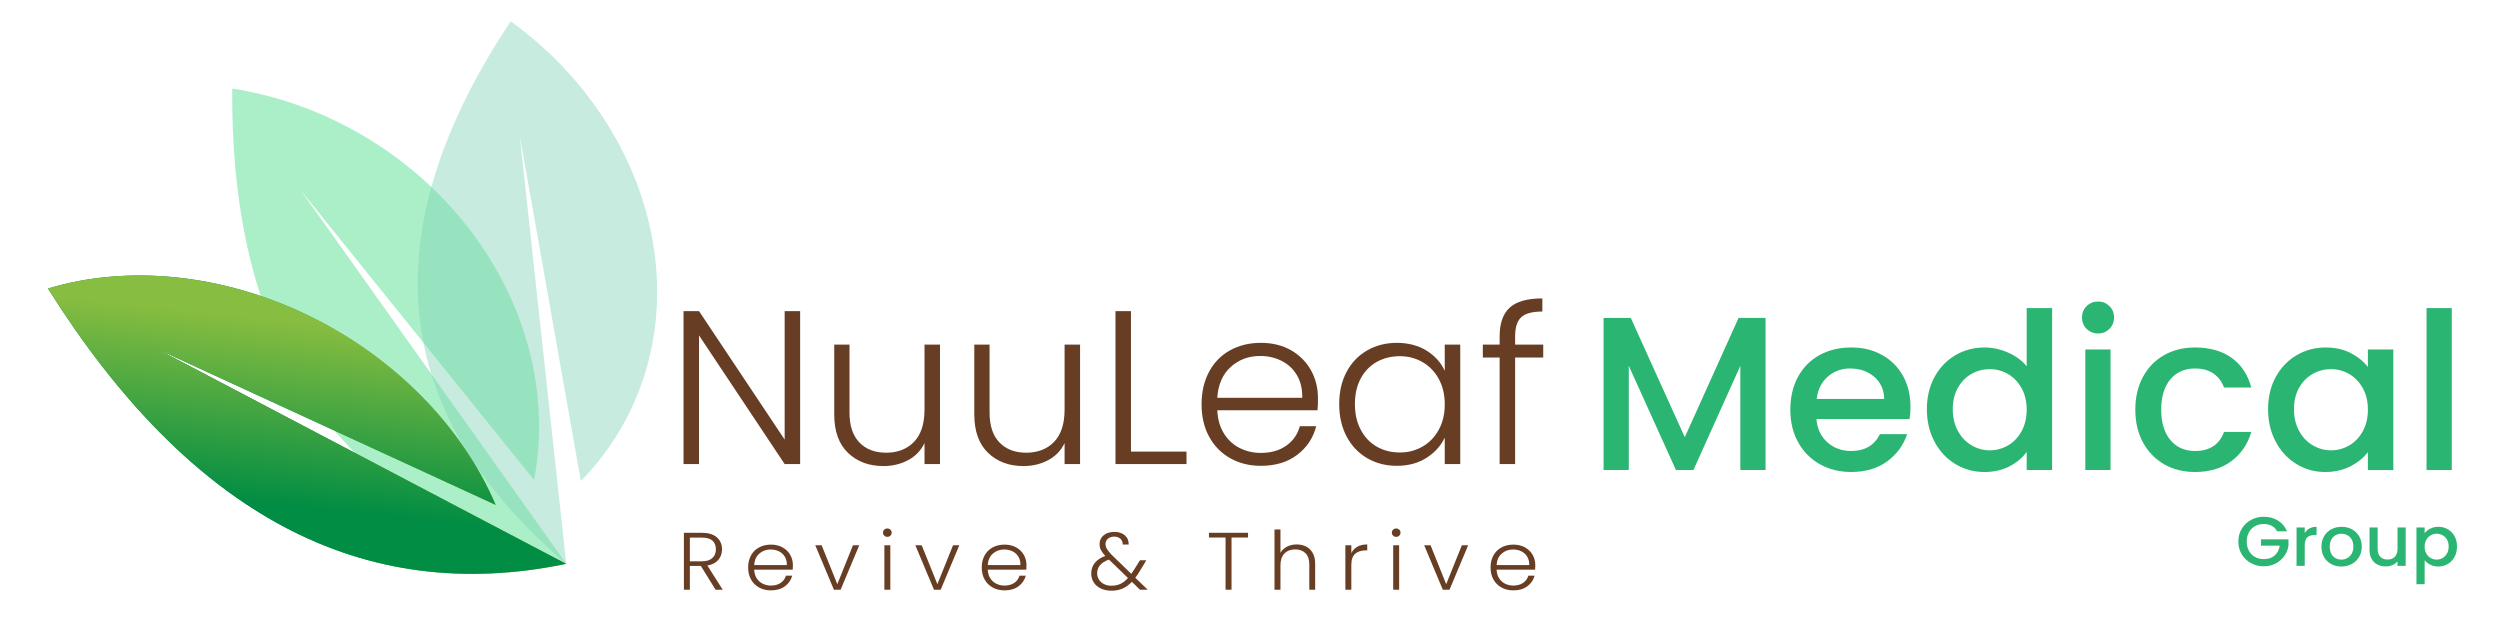 <?xml version="1.0" encoding="UTF-8"?>
<svg id="Layer_1" data-name="Layer 1" xmlns="http://www.w3.org/2000/svg" xmlns:xlink="http://www.w3.org/1999/xlink" version="1.1" viewBox="0 0 5000 1264.94">
  <defs>
    <style>
      .cls-1 {
        clip-path: url(#clippath);
      }

      .cls-2, .cls-3, .cls-4 {
        fill-rule: evenodd;
      }

      .cls-2, .cls-5 {
        fill: url(#linear-gradient);
      }

      .cls-6 {
        fill: #2bb572;
      }

      .cls-6, .cls-3, .cls-4, .cls-7, .cls-8, .cls-5 {
        stroke-width: 0px;
      }

      .cls-3 {
        fill: #7fd3b7;
      }

      .cls-3, .cls-4 {
        opacity: .43;
      }

      .cls-4 {
        fill: #3edb80;
      }

      .cls-7 {
        fill: #673e24;
      }

      .cls-8 {
        fill: url(#linear-gradient-2);
      }

      .cls-5 {
        clip-rule: evenodd;
      }
    </style>
    <linearGradient id="linear-gradient" x1="491.25" y1="922.77" x2="788.38" y2="798.88" gradientTransform="translate(26.08 -15.13) rotate(.74) scale(.99 .98) skewX(.82)" gradientUnits="userSpaceOnUse">
      <stop offset="0" stop-color="#018d43"/>
      <stop offset="1" stop-color="#87bd40"/>
    </linearGradient>
    <clipPath id="clippath">
      <path class="cls-5" d="M1132.38,1127.7c-546.57-287.1-819.85-430.66-819.85-430.66,452.55,208.53,678.82,312.8,678.82,312.8-67.72-158.63-204.1-296.51-375.01-379.12-170.9-82.61-360.15-102.13-520.38-53.68,283.72,451.71,629.19,635.26,1036.41,550.65"/>
    </clipPath>
    <linearGradient id="linear-gradient-2" x1="767.46" y1="-1096.07" x2="1229.26" y2="-1288.63" gradientTransform="translate(1150.21 1903.27) rotate(-63.61) scale(.72 .81)" xlink:href="#linear-gradient"/>
  </defs>
  <path class="cls-4" d="M1132.33,1127.26c-354.22-498.18-531.33-747.27-531.33-747.27,311.43,386.76,467.15,580.14,467.15,580.14,32.6-170.2-14.61-352.9-129.83-502.36-115.21-149.45-287.52-251.53-473.8-280.67-4.26,525.41,218.34,842.13,667.81,950.16"/>
  <path class="cls-3" d="M1132.47,1127.52c-61.97-570.79-92.95-856.19-92.95-856.19,81.47,460.49,122.21,690.74,122.21,690.74,119.52-121.81,172.52-291.74,145.74-467.25-26.78-175.5-130.82-339.97-286.06-452.25-280.68,421.96-243.66,783.6,111.06,1084.94"/>
  <g>
    <path class="cls-2" d="M1132.38,1127.7c-546.57-287.1-819.85-430.66-819.85-430.66,452.55,208.53,678.82,312.8,678.82,312.8-67.72-158.63-204.1-296.51-375.01-379.12-170.9-82.61-360.15-102.13-520.38-53.68,283.72,451.71,629.19,635.26,1036.41,550.65"/>
    <g class="cls-1">
      <polygon class="cls-8" points="1019.75 1361.49 1225.17 935.1 178.77 405.19 -26.66 831.58 1019.75 1361.49"/>
    </g>
  </g>
  <g>
    <path class="cls-6" d="M3531.11,635.87v304.19h-50.45v-208.34l-93.82,208.34h-34.97l-94.26-208.34v208.34h-50.45v-304.19h54.43l107.99,238.54,107.56-238.54h53.99Z"/>
    <path class="cls-6" d="M3819.21,838.08h-186.32c1.48,19.26,8.7,34.72,21.69,46.39,12.97,11.68,28.91,17.51,47.8,17.51,27.14,0,46.32-11.22,57.53-33.7h54.44c-7.38,22.18-20.73,40.34-40.06,54.49-19.33,14.16-43.3,21.23-71.92,21.23-23.31,0-44.18-5.18-62.62-15.54-18.44-10.35-32.9-24.95-43.38-43.76-10.47-18.83-15.71-40.64-15.71-65.44s5.09-46.61,15.27-65.43c10.18-18.83,24.49-33.33,42.93-43.55,18.44-10.21,39.62-15.33,63.51-15.33s43.52,4.96,61.52,14.88c18,9.93,32.02,23.86,42.05,41.8,10.02,17.95,15.04,38.59,15.04,61.93,0,9.05-.59,17.22-1.77,24.52ZM3768.33,797.82c-.31-18.38-6.94-33.12-19.92-44.21-13-11.09-29.07-16.63-48.25-16.63-17.41,0-32.3,5.46-44.69,16.41-12.39,10.94-19.77,25.76-22.13,44.43h134.99Z"/>
    <path class="cls-6" d="M3869.01,754.05c10.18-18.67,24.05-33.19,41.6-43.55,17.55-10.35,37.11-15.54,58.65-15.54,15.93,0,31.64,3.43,47.14,10.29,15.49,6.85,27.8,15.97,36.95,27.35v-116.42h50.9v323.88h-50.9v-36.33c-8.26,11.68-19.69,21.31-34.3,28.89-14.6,7.59-31.35,11.38-50.23,11.38-21.25,0-40.65-5.33-58.2-15.97-17.55-10.66-31.42-25.53-41.6-44.65-10.18-19.11-15.27-40.77-15.27-65s5.09-45.66,15.27-64.34ZM4042.95,775.93c-6.94-12.25-16.01-21.59-27.22-28.01s-23.31-9.63-36.29-9.63-25.09,3.14-36.3,9.41c-11.21,6.28-20.28,15.47-27.21,27.58-6.94,12.11-10.41,26.47-10.41,43.1s3.47,31.23,10.41,43.77c6.93,12.54,16.08,22.1,27.44,28.66,11.35,6.57,23.38,9.85,36.07,9.85s25.07-3.22,36.29-9.63c11.21-6.41,20.28-15.83,27.22-28.23,6.93-12.39,10.4-26.91,10.4-43.55s-3.47-31.07-10.4-43.33Z"/>
    <path class="cls-6" d="M4173.27,657.76c-6.19-6.13-9.29-13.71-9.29-22.77s3.1-16.63,9.29-22.76c6.2-6.12,13.87-9.19,23.02-9.19s16.37,3.07,22.57,9.19c6.19,6.12,9.29,13.72,9.29,22.76s-3.1,16.63-9.29,22.77c-6.2,6.12-13.72,9.19-22.57,9.19s-16.81-3.07-23.02-9.19ZM4221.08,698.9v241.16h-50.45v-241.16h50.45Z"/>
    <path class="cls-6" d="M4285.9,753.83c10.18-18.83,24.27-33.33,42.27-43.55,17.98-10.21,38.65-15.33,61.95-15.33,29.5,0,53.92,6.94,73.26,20.79,19.31,13.86,32.37,33.64,39.16,59.3h-54.43c-4.43-11.96-11.51-21.29-21.25-28.01-9.74-6.71-21.98-10.07-36.74-10.07-20.65,0-37.11,7.21-49.34,21.67-12.25,14.44-18.37,34.65-18.37,60.61s6.12,46.25,18.37,60.84c12.24,14.6,28.69,21.88,49.34,21.88,29.21,0,48.53-12.69,57.99-38.07h54.43c-7.08,24.51-20.36,43.98-39.83,58.43-19.47,14.44-43.67,21.67-72.59,21.67-23.3,0-43.97-5.18-61.95-15.54-18.01-10.35-32.1-24.95-42.27-43.76-10.18-18.83-15.27-40.64-15.27-65.44s5.09-46.61,15.27-65.43Z"/>
    <path class="cls-6" d="M4551.44,754.05c10.18-18.67,24.05-33.19,41.6-43.55,17.55-10.35,36.96-15.54,58.2-15.54,19.18,0,35.91,3.73,50.23,11.17,14.31,7.44,25.74,16.7,34.3,27.79v-35.01h50.9v241.16h-50.9v-35.89c-8.55,11.38-20.21,20.87-34.96,28.45-14.76,7.59-31.57,11.38-50.45,11.38-20.95,0-40.13-5.33-57.53-15.97-17.42-10.66-31.21-25.53-41.39-44.65-10.18-19.11-15.27-40.77-15.27-65s5.09-45.66,15.27-64.34ZM4725.38,775.93c-6.94-12.25-16.01-21.59-27.22-28.01-11.21-6.42-23.31-9.63-36.29-9.63s-25.09,3.14-36.3,9.41c-11.21,6.28-20.28,15.47-27.21,27.58-6.94,12.11-10.41,26.47-10.41,43.1s3.47,31.23,10.41,43.77c6.93,12.54,16.08,22.1,27.44,28.66,11.35,6.57,23.38,9.85,36.07,9.85s25.07-3.22,36.29-9.63c11.21-6.41,20.28-15.83,27.22-28.23,6.93-12.39,10.4-26.91,10.4-43.55s-3.47-31.07-10.4-43.33Z"/>
    <path class="cls-6" d="M4903.53,616.18v323.88h-50.45v-323.88h50.45Z"/>
  </g>
  <g>
    <path class="cls-7" d="M1600.29,928.16h-30.98l-171.27-257.35v257.35h-30.98v-305.94h30.98l171.27,256.92v-256.92h30.98v305.94Z"/>
    <path class="cls-7" d="M1880,689.19v238.97h-30.98v-42.01c-7.08,14.87-18,26.26-32.75,34.14-14.76,7.87-31.28,11.82-49.57,11.82-28.92,0-52.52-8.83-70.81-26.48-18.3-17.66-27.44-43.25-27.44-76.81v-139.62h30.54v136.12c0,25.97,6.56,45.81,19.69,59.52,13.13,13.72,31.05,20.57,53.77,20.57s41.89-7.29,55.77-21.89c13.87-14.58,20.8-36.03,20.8-64.34v-129.98h30.98Z"/>
    <path class="cls-7" d="M2160.15,689.19v238.97h-30.98v-42.01c-7.08,14.87-18,26.26-32.75,34.14-14.76,7.87-31.28,11.82-49.57,11.82-28.92,0-52.52-8.83-70.81-26.48-18.3-17.66-27.44-43.25-27.44-76.81v-139.62h30.54v136.12c0,25.97,6.56,45.81,19.69,59.52,13.13,13.72,31.05,20.57,53.77,20.57s41.89-7.29,55.77-21.89c13.87-14.58,20.8-36.03,20.8-64.34v-129.98h30.98Z"/>
    <path class="cls-7" d="M2261.94,903.21h111.08v24.95h-142.06v-305.94h30.98v280.99Z"/>
    <path class="cls-7" d="M2635.02,820.49h-200.48c.89,18.1,5.31,33.56,13.28,46.4,7.96,12.84,18.43,22.54,31.42,29.1,12.98,6.57,27.15,9.85,42.49,9.85,20.06,0,36.96-4.82,50.68-14.44,13.72-9.63,22.79-22.61,27.22-38.96h32.75c-5.91,23.35-18.52,42.39-37.84,57.12-19.33,14.74-43.59,22.1-72.8,22.1-22.72,0-43.08-5.03-61.08-15.1-18-10.07-32.08-24.36-42.26-42.89s-15.27-40.2-15.27-65,5.01-46.54,15.05-65.21c10.03-18.68,24.04-32.97,42.04-42.9,18-9.92,38.51-14.88,61.52-14.88s43.15,4.96,60.41,14.88c17.26,9.93,30.54,23.28,39.84,40.05,9.29,16.78,13.93,35.39,13.93,55.81,0,10.51-.3,18.53-.89,24.07ZM2593.65,750.02c-7.53-12.54-17.78-22.03-30.76-28.46-12.99-6.41-27.15-9.62-42.49-9.62-23.01,0-42.64,7.29-58.86,21.88-16.23,14.6-25.23,35.16-27,61.71h169.95c.29-17.79-3.32-32.97-10.84-45.51Z"/>
    <path class="cls-7" d="M2693.23,743.67c9.87-18.53,23.6-32.82,41.16-42.89,17.55-10.08,37.4-15.11,59.52-15.11s42.85,5.26,59.53,15.76c16.67,10.51,28.69,23.94,36.07,40.28v-52.52h30.98v238.97h-30.98v-52.95c-7.68,16.34-19.85,29.83-36.51,40.48-16.68,10.66-36.51,15.97-59.53,15.97-21.84,0-41.52-5.1-59.08-15.31-17.56-10.21-31.29-24.65-41.16-43.33-9.9-18.67-14.83-40.26-14.83-64.78s4.93-46.02,14.83-64.55ZM2877.56,757.9c-7.96-14.59-18.81-25.82-32.53-33.7-13.72-7.88-28.85-11.83-45.36-11.83s-32.46,3.79-46.04,11.38c-13.58,7.59-24.27,18.6-32.08,33.05-7.82,14.44-11.72,31.58-11.72,51.42s3.91,36.7,11.72,51.43,18.51,25.97,32.08,33.7c13.58,7.74,28.91,11.6,46.04,11.6s31.64-3.94,45.36-11.82c13.71-7.87,24.56-19.11,32.53-33.7s11.95-31.52,11.95-50.77-3.99-36.17-11.95-50.77Z"/>
    <path class="cls-7" d="M3086.46,715.01h-56.2v213.15h-30.98v-213.15h-33.64v-25.82h33.64v-16.63c0-25.97,6.7-45.08,20.13-57.34,13.43-12.26,35.19-18.38,65.28-18.38v26.26c-20.06,0-34.15,3.79-42.26,11.38-8.12,7.59-12.17,20.28-12.17,38.08v16.63h56.2v25.82Z"/>
  </g>
  <g>
    <path class="cls-7" d="M1431.1,1179.44l-29.44-47.56h-21.95v47.56h-11.91v-113.85h35.74c13.28,0,23.34,3.04,30.2,9.12,6.87,6.08,10.3,14.07,10.3,23.94,0,8.26-2.47,15.29-7.4,21.1s-12.23,9.58-21.87,11.32l30.64,48.38h-14.3ZM1379.71,1122.6h23.99c9.3,0,16.31-2.17,21.02-6.52,4.7-4.34,7.06-10.15,7.06-17.43s-2.27-13.27-6.81-17.34c-4.54-4.08-11.69-6.11-21.44-6.11h-23.82v47.4Z"/>
    <path class="cls-7" d="M1585.45,1139.37h-77.09c.34,6.74,2.04,12.5,5.11,17.27,3.06,4.78,7.09,8.38,12.08,10.83,4.99,2.44,10.44,3.67,16.34,3.67,7.71,0,14.21-1.8,19.48-5.37,5.28-3.59,8.77-8.42,10.46-14.5h12.59c-2.27,8.69-7.12,15.77-14.55,21.26-7.43,5.48-16.76,8.23-27.99,8.23-8.74,0-16.56-1.87-23.48-5.62-6.92-3.75-12.34-9.07-16.25-15.96s-5.87-14.95-5.87-24.19,1.93-17.31,5.79-24.27c3.85-6.94,9.24-12.27,16.17-15.96,6.92-3.69,14.8-5.53,23.65-5.53s16.59,1.84,23.23,5.53c6.63,3.69,11.74,8.67,15.31,14.91,3.57,6.25,5.36,13.17,5.36,20.77,0,3.91-.11,6.9-.34,8.95ZM1569.54,1113.15c-2.89-4.67-6.83-8.19-11.83-10.59-4.99-2.39-10.44-3.58-16.34-3.58-8.85,0-16.39,2.72-22.64,8.15-6.24,5.43-9.7,13.09-10.38,22.96h65.35c.11-6.62-1.28-12.27-4.17-16.94Z"/>
    <path class="cls-7" d="M1674.62,1168.36l31.31-77.85h12.59l-37.27,88.92h-13.45l-37.27-88.92h12.76l31.32,77.85Z"/>
    <path class="cls-7" d="M1768.56,1071.29c-1.7-1.62-2.56-3.64-2.56-6.03s.85-4.36,2.56-5.94c1.7-1.57,3.74-2.36,6.12-2.36s4.43.8,6.13,2.36c1.7,1.58,2.55,3.56,2.55,5.94s-.85,4.41-2.55,6.03c-1.7,1.62-3.74,2.44-6.13,2.44s-4.43-.82-6.12-2.44ZM1780.65,1090.52v88.92h-11.91v-88.92h11.91Z"/>
    <path class="cls-7" d="M1874.76,1168.36l31.31-77.85h12.59l-37.27,88.92h-13.45l-37.27-88.92h12.76l31.32,77.85Z"/>
    <path class="cls-7" d="M2052.59,1139.37h-77.08c.33,6.74,2.03,12.5,5.1,17.27,3.07,4.78,7.09,8.38,12.08,10.83,5,2.44,10.44,3.67,16.34,3.67,7.71,0,14.21-1.8,19.5-5.37,5.27-3.59,8.76-8.42,10.46-14.5h12.59c-2.27,8.69-7.12,15.77-14.55,21.26-7.43,5.48-16.76,8.23-27.99,8.23-8.74,0-16.56-1.87-23.48-5.62-6.92-3.75-12.34-9.07-16.25-15.96-3.92-6.9-5.87-14.95-5.87-24.19s1.93-17.31,5.78-24.27c3.86-6.94,9.25-12.27,16.17-15.96,6.92-3.69,14.8-5.53,23.65-5.53s16.6,1.84,23.23,5.53c6.63,3.69,11.75,8.67,15.31,14.91,3.58,6.25,5.36,13.17,5.36,20.77,0,3.91-.11,6.9-.34,8.95ZM2036.69,1113.15c-2.9-4.67-6.84-8.19-11.84-10.59-4.99-2.39-10.43-3.58-16.34-3.58-8.84,0-16.39,2.72-22.63,8.15-6.24,5.43-9.7,13.09-10.37,22.96h65.34c.11-6.62-1.27-12.27-4.16-16.94Z"/>
    <path class="cls-7" d="M2279.94,1179.44l-16.17-15.8c-5.78,6.09-11.96,10.57-18.55,13.44-6.58,2.87-14.01,4.32-22.29,4.32s-14.97-1.44-21.1-4.32-10.9-6.92-14.29-12.13c-3.41-5.21-5.11-11.24-5.11-18.08,0-8.03,2.39-15.04,7.15-21.02,4.77-5.96,11.75-10.63,20.94-14-3.98-4.24-6.87-8.17-8.68-11.82-1.82-3.64-2.73-7.57-2.73-11.8,0-7.27,2.73-13.17,8.17-17.68,5.44-4.5,12.7-6.76,21.78-6.76,8.51,0,15.43,2.34,20.77,7.01,5.33,4.67,7.83,10.75,7.49,18.25h-11.92c.11-4.9-1.44-8.75-4.67-11.57-3.24-2.83-7.29-4.24-12.17-4.24-5.23,0-9.45,1.39-12.68,4.15-3.24,2.77-4.85,6.33-4.85,10.68,0,3.47.99,6.84,2.98,10.09,1.98,3.26,5.14,7.11,9.44,11.57l39.14,37.95c1.59-2.06,3.75-5.32,6.48-9.77l10.88-17.43h12.77l-12.94,21.34c-3.06,5.11-6.12,9.67-9.19,13.69l24.85,23.94h-15.49ZM2240.89,1167.72c5.27-2.5,10.29-6.41,15.05-11.72l-37.95-36.81c-15.77,5.53-23.65,14.66-23.65,27.36,0,4.78,1.22,9.04,3.66,12.79,2.43,3.74,5.81,6.7,10.12,8.87,4.31,2.17,9.25,3.26,14.8,3.26,6.69,0,12.68-1.25,17.96-3.75Z"/>
    <path class="cls-7" d="M2496.07,1065.59v9.45h-33.02v104.4h-11.92v-104.4h-33.19v-9.45h78.12Z"/>
    <path class="cls-7" d="M2612.22,1093.12c5.61,2.83,10.05,7.13,13.28,12.95,3.24,5.81,4.85,12.89,4.85,21.25v52.12h-11.74v-50.82c0-9.66-2.53-17.04-7.58-22.15-5.04-5.1-11.94-7.65-20.68-7.65s-16.11,2.72-21.44,8.13c-5.34,5.43-8,13.42-8,23.95v48.53h-11.92v-120.53h11.92v46.75c2.94-5.32,7.28-9.45,13.02-12.38,5.73-2.93,12.17-4.4,19.31-4.4s13.36,1.42,18.97,4.24Z"/>
    <path class="cls-7" d="M2714.66,1093.45c5.39-3.04,12-4.57,19.83-4.57v11.9h-3.24c-8.62,0-15.54,2.23-20.76,6.67-5.23,4.45-7.83,11.9-7.83,22.32v49.67h-11.92v-88.92h11.92v15.79c2.6-5.53,6.6-9.83,12-12.86Z"/>
    <path class="cls-7" d="M2786.22,1071.29c-1.69-1.62-2.54-3.64-2.54-6.03s.85-4.36,2.54-5.94c1.7-1.57,3.75-2.36,6.13-2.36s4.42.8,6.12,2.36c1.7,1.58,2.56,3.56,2.56,5.94s-.85,4.41-2.56,6.03-3.75,2.44-6.12,2.44-4.43-.82-6.13-2.44ZM2798.3,1090.52v88.92h-11.92v-88.92h11.92Z"/>
    <path class="cls-7" d="M2892.41,1168.36l31.31-77.85h12.6l-37.28,88.92h-13.44l-37.26-88.92h12.76l31.31,77.85Z"/>
    <path class="cls-7" d="M3070.25,1139.37h-77.08c.33,6.74,2.03,12.5,5.1,17.27,3.07,4.78,7.09,8.38,12.08,10.83,5,2.44,10.44,3.67,16.34,3.67,7.71,0,14.21-1.8,19.5-5.37,5.27-3.59,8.76-8.42,10.46-14.5h12.59c-2.27,8.69-7.12,15.77-14.55,21.26-7.43,5.48-16.76,8.23-27.99,8.23-8.74,0-16.56-1.87-23.48-5.62-6.92-3.75-12.34-9.07-16.25-15.96-3.92-6.9-5.87-14.95-5.87-24.19s1.93-17.31,5.78-24.27c3.86-6.94,9.25-12.27,16.17-15.96,6.92-3.69,14.8-5.53,23.65-5.53s16.6,1.84,23.23,5.53c6.63,3.69,11.75,8.67,15.31,14.91,3.58,6.25,5.36,13.17,5.36,20.77,0,3.91-.11,6.9-.34,8.95ZM3054.35,1113.15c-2.9-4.67-6.84-8.19-11.84-10.59-4.99-2.39-10.43-3.58-16.34-3.58-8.84,0-16.39,2.72-22.63,8.15s-9.7,13.09-10.37,22.96h65.34c.11-6.62-1.27-12.27-4.16-16.94Z"/>
  </g>
  <g>
    <path class="cls-6" d="M4554.32,1062.69c-2.58-4.84-6.17-8.5-10.76-10.96-4.6-2.47-9.91-3.7-15.94-3.7-6.6,0-12.49,1.44-17.66,4.33-5.16,2.89-9.2,6.98-12.12,12.29-2.92,5.29-4.37,11.44-4.37,18.43s1.45,13.13,4.37,18.5c2.92,5.35,6.96,9.48,12.12,12.35,5.17,2.89,11.05,4.33,17.66,4.33,8.91,0,16.12-2.42,21.68-7.26,5.54-4.84,8.94-11.4,10.19-19.69h-37.46v-12.7h54.96v12.43c-1.05,7.54-3.81,14.47-8.25,20.8-4.45,6.33-10.24,11.37-17.37,15.14-7.12,3.77-15.04,5.66-23.76,5.66-9.37,0-17.94-2.11-25.69-6.36-7.75-4.23-13.91-10.11-18.44-17.66-4.56-7.54-6.83-16.05-6.83-25.54s2.27-18.02,6.83-25.55c4.53-7.54,10.71-13.43,18.51-17.67,7.81-4.23,16.34-6.35,25.62-6.35,10.62,0,20.08,2.53,28.35,7.61,8.28,5.08,14.29,12.26,18.02,21.57h-19.67Z"/>
    <path class="cls-6" d="M4618.99,1056.9c3.97-2.19,8.68-3.29,14.13-3.29v16.47h-4.16c-6.41,0-11.27,1.59-14.56,4.75-3.31,3.17-4.95,8.66-4.95,16.47v40.49h-16.36v-76.91h16.36v11.16c2.39-3.91,5.57-6.95,9.54-9.13Z"/>
    <path class="cls-6" d="M4662.26,1128.09c-6.03-3.29-10.77-7.95-14.21-13.95-3.44-6.01-5.17-12.96-5.17-20.88s1.77-14.75,5.32-20.79c3.53-6.06,8.36-10.7,14.5-13.96,6.11-3.26,12.96-4.9,20.52-4.9s14.41,1.64,20.53,4.9,10.95,7.91,14.5,13.96c3.53,6.04,5.31,12.97,5.31,20.79s-1.82,14.76-5.45,20.81c-3.64,6.04-8.59,10.72-14.86,14.02-6.26,3.31-13.18,4.95-20.73,4.95s-14.21-1.65-20.23-4.95ZM4694.33,1116.29c3.68-1.95,6.68-4.89,8.98-8.79s3.44-8.66,3.44-14.25-1.1-10.29-3.31-14.16c-2.19-3.86-5.11-6.77-8.75-8.73-3.64-1.97-7.57-2.94-11.77-2.94s-8.11.98-11.7,2.94c-3.59,1.95-6.43,4.86-8.53,8.73-2.11,3.86-3.16,8.58-3.16,14.16,0,8.29,2.17,14.69,6.52,19.2,4.36,4.52,9.84,6.77,16.44,6.77,4.2,0,8.16-.98,11.84-2.93Z"/>
    <path class="cls-6" d="M4811.39,1054.88v76.91h-16.37v-9.07c-2.58,3.16-5.95,5.65-10.11,7.45-4.17,1.82-8.59,2.73-13.28,2.73-6.21,0-11.79-1.25-16.72-3.77-4.93-2.5-8.8-6.23-11.62-11.16-2.82-4.93-4.24-10.9-4.24-17.88v-45.22h16.22v42.85c0,6.88,1.77,12.17,5.31,15.84,3.54,3.68,8.37,5.52,14.5,5.52s10.99-1.84,14.58-5.52c3.59-3.67,5.37-8.95,5.37-15.84v-42.85h16.37Z"/>
    <path class="cls-6" d="M4860.61,1057.24c4.78-2.41,10.19-3.64,16.21-3.64,6.9,0,13.18,1.66,18.88,4.96,5.69,3.31,10.16,7.94,13.42,13.89,3.25,5.95,4.87,12.79,4.87,20.52s-1.62,14.63-4.87,20.72c-3.26,6.11-7.73,10.85-13.42,14.25-5.7,3.4-11.99,5.09-18.88,5.09-6.02,0-11.38-1.18-16.08-3.56-4.68-2.37-8.51-5.33-11.47-8.86v47.75h-16.36v-113.5h16.36v11.29c2.77-3.52,6.56-6.5,11.34-8.93ZM4893.98,1079.23c-2.25-3.86-5.21-6.79-8.9-8.79-3.69-2-7.63-3.01-11.84-3.01s-8.02,1.03-11.7,3.08c-3.68,2.04-6.66,5.02-8.9,8.93-2.25,3.91-3.37,8.52-3.37,13.82s1.12,9.94,3.37,13.89c2.24,3.97,5.21,6.96,8.9,9.01,3.68,2.04,7.58,3.07,11.7,3.07s8.15-1.05,11.84-3.14c3.68-2.09,6.65-5.15,8.9-9.16,2.25-4,3.37-8.65,3.37-13.95s-1.12-9.88-3.37-13.75Z"/>
  </g>
</svg>